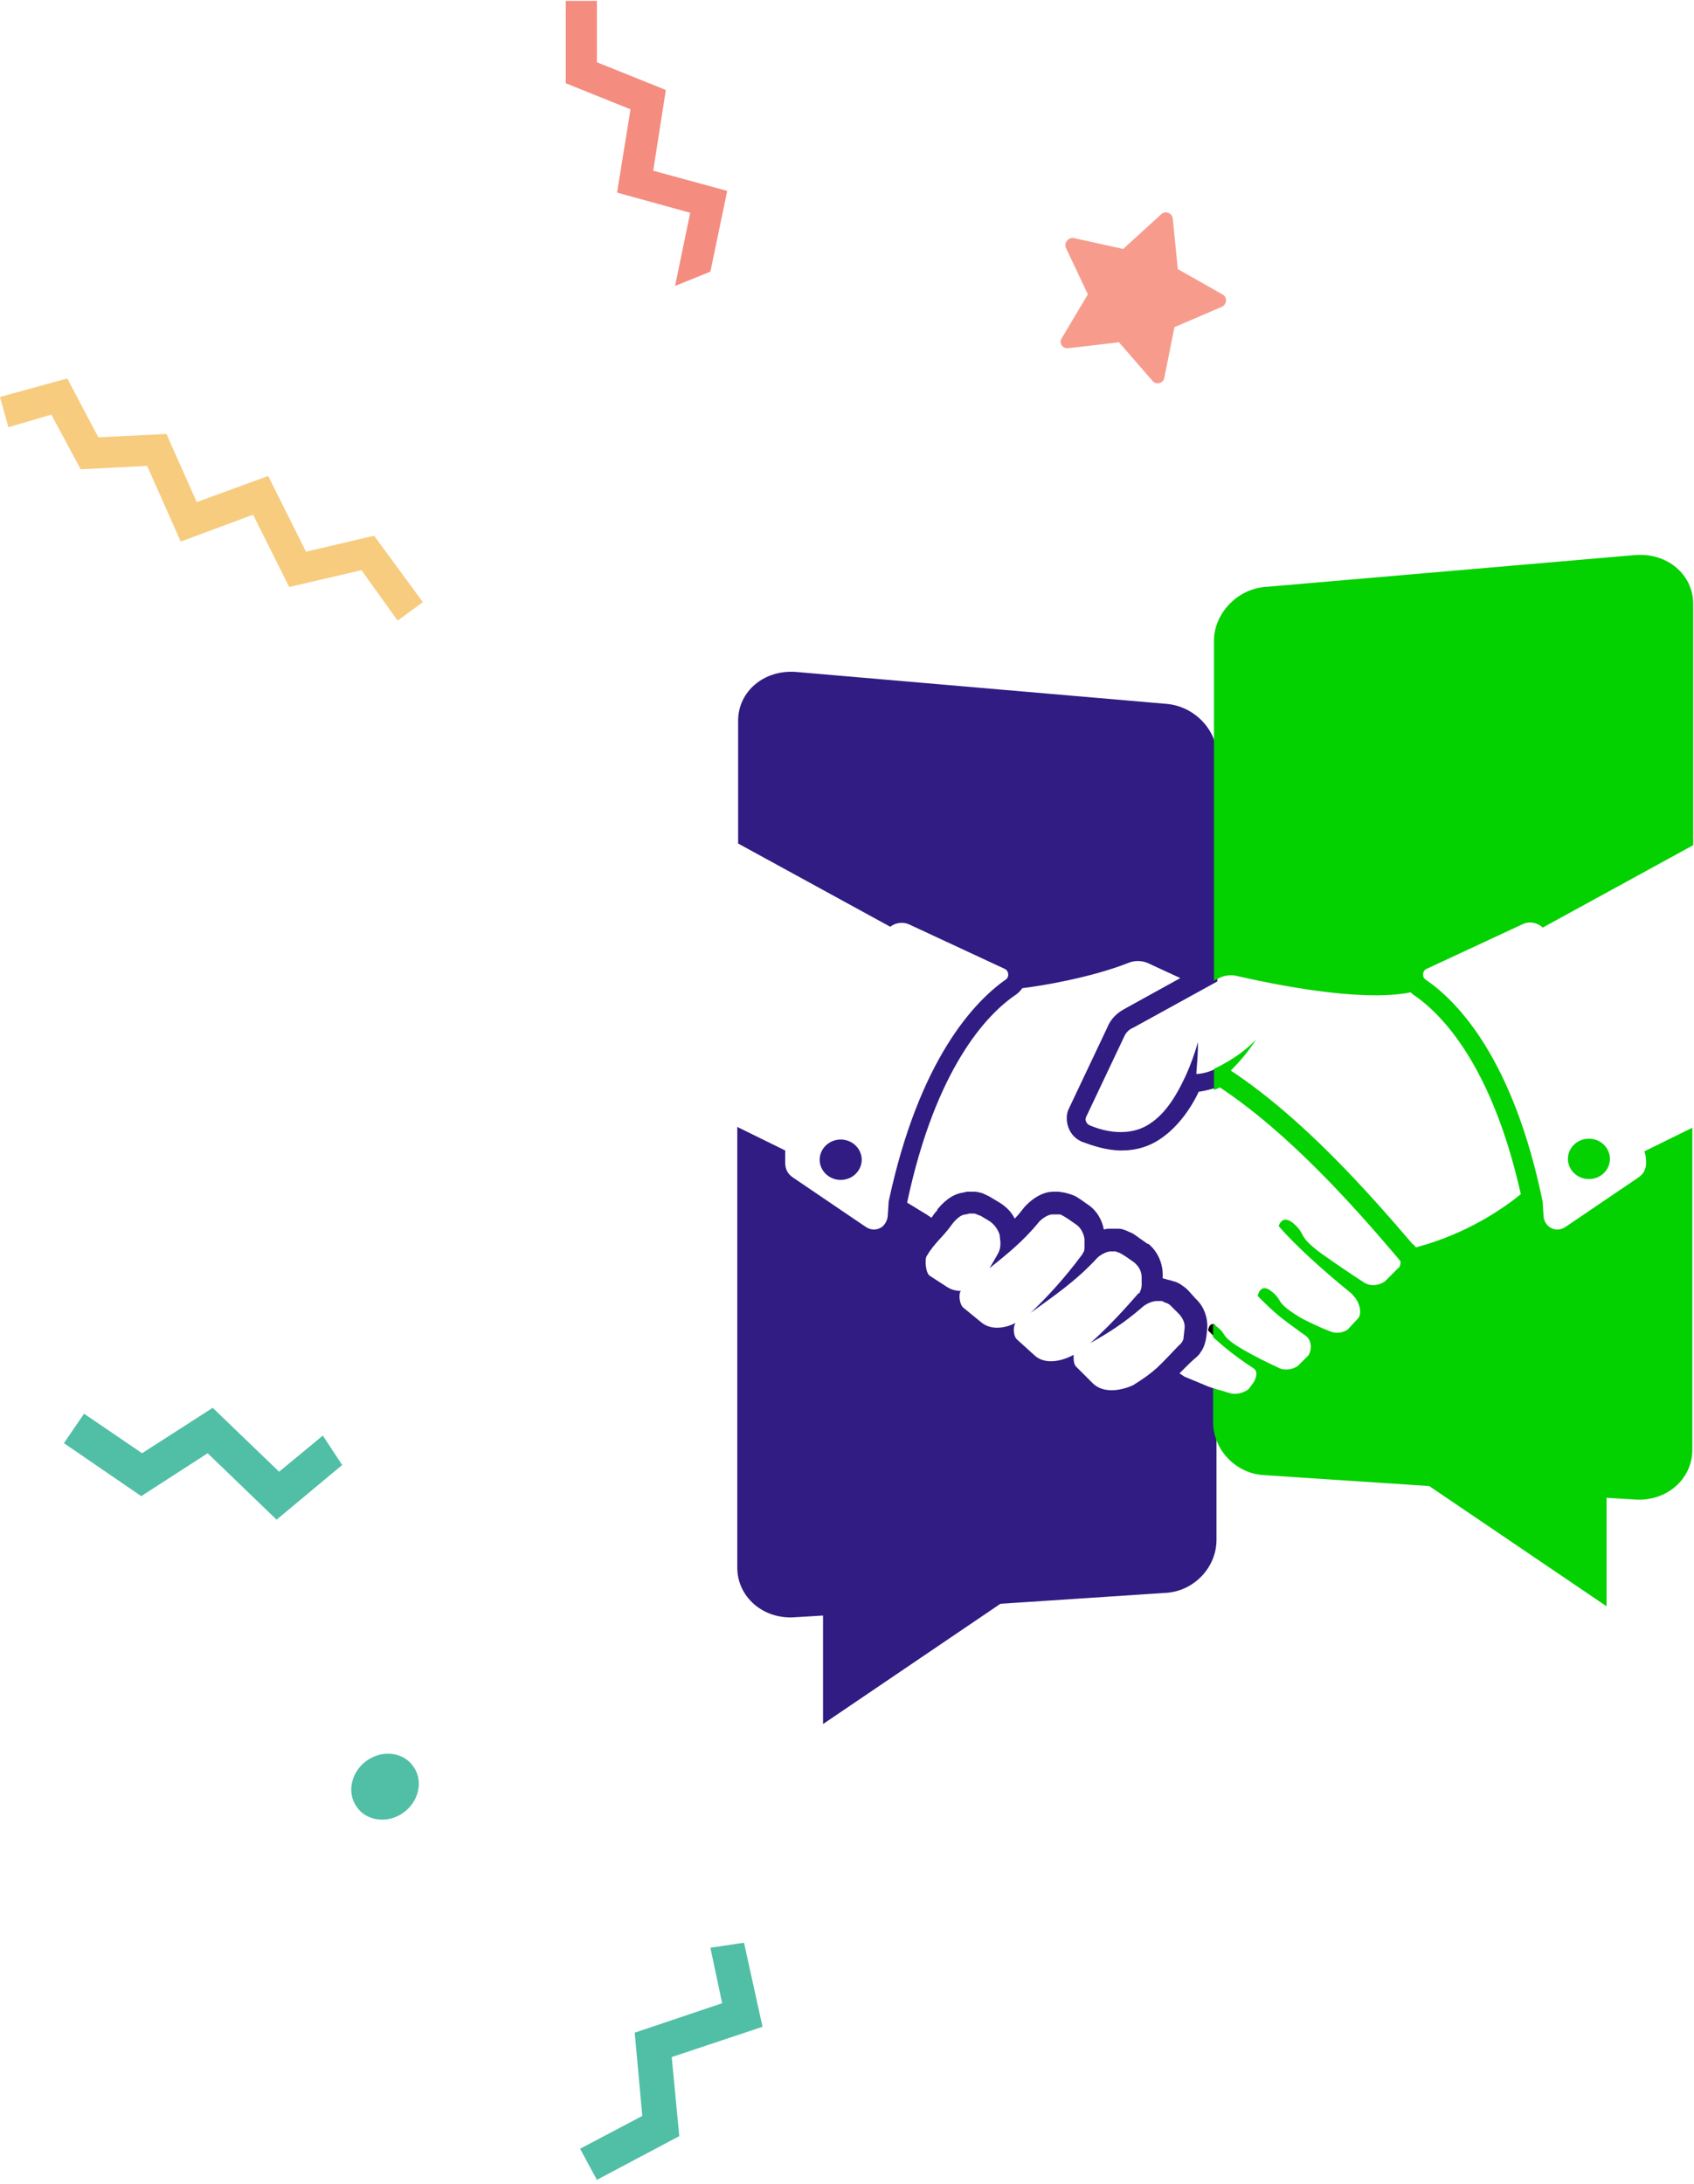 <?xml version="1.0" encoding="utf-8"?>
<!-- Generator: Adobe Illustrator 28.1.0, SVG Export Plug-In . SVG Version: 6.00 Build 0)  -->
<svg version="1.1" id="Layer_1" xmlns="http://www.w3.org/2000/svg" xmlns:xlink="http://www.w3.org/1999/xlink" x="0px" y="0px"
	 viewBox="0 0 201.5 259.7" style="enable-background:new 0 0 201.5 259.7;" xml:space="preserve">
<style type="text/css">
	.st0{clip-path:url(#SVGID_00000058557974691379097290000002970330731659973509_);}
	.st1{fill:#301C82;}
	.st2{fill:#04D100;}
	.st3{fill:#F79C8D;}
	.st4{fill:#F48C7F;}
	.st5{fill:#F7CC7F;}
	.st6{clip-path:url(#SVGID_00000008869470728541882140000012144290089792608425_);}
	.st7{fill:#50BFA5;}
</style>
<g>
	<defs>
		<rect id="SVGID_1_" x="87.5" y="66" width="114" height="139"/>
	</defs>
	<clipPath id="SVGID_00000180359753717768242410000010400316002835126175_">
		<use xlink:href="#SVGID_1_"  style="overflow:visible;"/>
	</clipPath>
	<g style="clip-path:url(#SVGID_00000180359753717768242410000010400316002835126175_);">
		<path d="M143.7,158.2c0.3,0.3,0.5,0.5,0.8,0.8v-1.5C143.8,157.2,143.7,158.2,143.7,158.2z"/>
		<path class="st1" d="M143.8,164.9l-2.9-1.2l-0.6-0.4c0.2-0.2,0.4-0.4,0.7-0.7c0.4-0.4,0.8-0.8,1.4-1.3c0.2-0.2,0.3-0.3,0.4-0.5
			c0.4-0.5,0.6-1.2,0.7-1.9l0.1-0.9c0.1-1.3-0.4-2.7-1.4-3.6l-0.9-1c-0.3-0.3-0.6-0.5-0.9-0.7c-0.3-0.2-0.6-0.3-1-0.4
			c-0.2-0.1-0.5-0.1-0.7-0.2l-0.4-0.1l0-0.5c0-1.3-0.6-2.7-1.7-3.6l-0.1,0l-1-0.7c-0.3-0.2-0.5-0.4-0.9-0.6c-0.3-0.1-0.6-0.3-1-0.4
			c-0.2-0.1-0.5-0.1-0.7-0.1l-0.2,0l-0.4,0h-0.1c-0.3,0-0.6,0-0.9,0.1c-0.2-1.1-0.8-2.2-1.8-2.9l0,0l-1-0.7
			c-0.3-0.2-0.6-0.4-0.9-0.5c-0.3-0.1-0.6-0.2-1-0.3c-0.2,0-0.5-0.1-0.7-0.1l-0.2,0h-0.4c-1.6,0-3,1.3-3.5,1.9
			c-0.3,0.4-0.7,0.9-1.1,1.3c-0.4-0.8-1-1.4-1.8-1.9l-1-0.6c-0.3-0.2-0.6-0.3-1-0.5c-0.3-0.1-0.7-0.2-1-0.2c-0.1,0-0.2,0-0.3,0
			c-0.1,0-0.3,0-0.4,0l-0.2,0l-0.4,0.1c-1.5,0.2-2.5,1.3-3.1,2l0,0.1c-0.3,0.3-0.5,0.6-0.7,0.9l-0.6-0.4l-2.3-1.4
			c3.4-16,9.5-22.4,12.9-24.7c0.3-0.2,0.6-0.5,0.8-0.8c2.5-0.3,8.3-1.3,12.6-3c0.7-0.3,1.6-0.3,2.3,0l3.9,1.8l-6.7,3.7
			c-0.9,0.5-1.6,1.2-2,2.2l-4.5,9.5c-0.4,0.7-0.4,1.6-0.1,2.4c0.3,0.8,0.9,1.4,1.7,1.7c1.1,0.4,2.8,1,4.6,1c1.8,0,3.4-0.5,4.8-1.5
			c2-1.4,3.5-3.6,4.4-5.5l0.1,0c0.7-0.1,1.4-0.3,2.1-0.5V127c-1,0.5-1.9,0.7-2.5,0.7c0.1-1.3,0.2-2.5,0.2-3.8
			c-0.4,1.4-0.9,2.8-1.5,4.1h0l-0.1,0.2c-0.8,1.7-2.1,4.1-4.1,5.4c-2.5,1.7-5.6,0.9-7.2,0.2c-0.2-0.1-0.3-0.2-0.4-0.4
			c-0.1-0.2-0.1-0.4,0-0.6l4.5-9.5c0.2-0.5,0.6-0.9,1.1-1.1l10-5.5V90.1c0-3.3-2.7-6.1-6-6.4l-44.1-3.8c-3.8-0.3-6.9,2.3-6.9,5.8
			v14.6l18.1,9.9c0.6-0.5,1.5-0.6,2.2-0.3l11.4,5.3c0.5,0.2,0.6,1,0.1,1.3c-3.7,2.6-10.3,9.5-13.9,26.4l0,0.1l-0.1,1.5
			c0,0.5-0.3,1.1-0.7,1.4c-0.6,0.4-1.3,0.4-1.9,0l-8.7-5.9c-0.6-0.4-0.9-1-0.9-1.7c0-0.5,0-1,0-1.5l-5.7-2.8v52.4
			c0,3.5,3.1,6.2,6.9,5.9l3.3-0.2V205l21.1-14.3l19.7-1.3c3.3-0.2,6-3,6-6.3v-17.9C144.1,165,143.8,164.9,143.8,164.9L143.8,164.9z
			 M134.8,164.7c0,0-3,1.5-4.8-0.2l-2-2c-0.3-0.3-0.3-0.9-0.3-1.4c-0.5,0.3-3,1.5-4.6,0.1l-2.1-1.9c-0.5-0.4-0.5-1.6-0.2-2
			c-0.9,0.5-2.7,1-4,0l-2.2-1.8c-0.5-0.4-0.6-1.7-0.3-2c-0.5,0-1.1-0.1-1.7-0.5l-2-1.3c-0.5-0.3-0.6-1.9-0.4-2.3
			c1-1.7,1.9-2.2,3.1-3.9c0.4-0.5,1-1.1,1.6-1.1l0.4-0.1c0,0,0.1,0,0.1,0c0.1,0,0.2,0,0.3,0c0.2,0,0.3,0,0.5,0.1
			c0.2,0.1,0.3,0.1,0.5,0.2l1,0.6c0.6,0.4,1,1,1.2,1.6l0.1,0.9c0,0.3,0,0.6-0.1,0.9c0,0.1-0.1,0.2-0.1,0.3c-0.5,0.9-0.8,1.4-1.1,1.9
			c2-1.6,4-3.2,5.8-5.4c0.3-0.4,1.1-1,1.7-1h0.4c0,0,0.1,0,0.1,0c0.1,0,0.2,0,0.3,0c0.2,0,0.3,0.1,0.5,0.2c0.2,0.1,0.3,0.2,0.5,0.3
			l1,0.7c0.6,0.4,0.9,1.1,1,1.7l0,0.9c0,0.3,0,0.6-0.2,0.8c0,0.1-0.1,0.2-0.1,0.2c-2,2.7-4.1,5-6.1,6.9c2.6-1.9,5.3-3.7,7.8-6.4
			c0.3-0.4,1.2-0.9,1.7-0.9l0.4,0c0,0,0.1,0,0.1,0c0.1,0,0.2,0,0.3,0.1c0.2,0,0.3,0.1,0.5,0.2c0.2,0.1,0.3,0.2,0.5,0.3l1,0.7
			c0.6,0.5,0.9,1.1,0.9,1.8l0,0.9c0,0.3-0.1,0.6-0.2,0.8c0,0.1-0.1,0.2-0.2,0.2c-1.9,2.2-3.8,4.2-5.7,5.9c2.3-1.3,4-2.4,6.1-4.2
			c0.4-0.4,1.2-0.8,1.8-0.8l0.4,0c0,0,0.1,0,0.1,0c0.1,0,0.2,0,0.3,0.1c0.2,0.1,0.3,0.1,0.5,0.2c0.2,0.1,0.3,0.2,0.4,0.3l0.9,0.9
			c0.5,0.5,0.8,1.2,0.7,1.8l-0.1,0.9c0,0.3-0.1,0.6-0.3,0.8c-0.1,0.1-0.1,0.2-0.2,0.2C137.8,162.5,137.5,163,134.8,164.7
			L134.8,164.7z"/>
		<path class="st1" d="M100,140.3c1.4,0,2.5-1.1,2.5-2.4s-1.1-2.4-2.5-2.4c-1.4,0-2.5,1.1-2.5,2.4S98.6,140.3,100,140.3z"/>
		<path class="st2" d="M189,135.4c-1.4,0-2.5,1.1-2.5,2.4s1.1,2.4,2.5,2.4c1.4,0,2.5-1.1,2.5-2.4S190.4,135.4,189,135.4z"/>
		<path class="st2" d="M195.8,138.3c0,0.7-0.3,1.3-0.9,1.7l-8.7,5.9c-0.6,0.4-1.3,0.4-1.9,0c-0.4-0.3-0.7-0.8-0.7-1.4l-0.1-1.5
			l0-0.1c-3.5-17-10.1-23.8-13.9-26.4c-0.5-0.3-0.4-1.1,0.1-1.3l11.4-5.3c0.8-0.4,1.8-0.2,2.4,0.4l17.9-9.8V71.8
			c0-3.5-3.1-6.1-6.9-5.8l-44.1,3.8c-3.3,0.3-6,3.2-6,6.4v40.4l0.6-0.3c0.6-0.3,1.3-0.4,1.9-0.3c4.4,1,14.8,3.2,20.9,2
			c0.1,0.1,0.3,0.3,0.5,0.4c3.3,2.3,9.2,8.4,12.6,23.6c-2.1,1.7-6.4,4.7-12.4,6.3l-0.1,0c-0.1-0.1-0.2-0.3-0.4-0.4
			c-5.3-6.2-13.1-15-21.6-20.6c1.1-1.1,2.2-2.4,3-3.7c-1.2,1.3-2.7,2.3-4.2,3.1l-0.2,0.1c-0.2,0.1-0.4,0.2-0.6,0.3v2.5
			c0.3-0.1,0.5-0.2,0.7-0.3c8.3,5.5,16,14.2,21.1,20.2l0.4,0.5c0,0.4-0.1,0.7-0.3,0.8l-1.6,1.6c-0.8,0.5-1.8,0.6-2.6,0
			c-1.7-1.1-3.3-2.2-5-3.4c-2.8-2.1-1.7-2.1-3.1-3.4c-1.5-1.4-1.9,0.2-1.9,0.2c1.9,2.2,5.2,5.2,8.4,7.8c0.4,0.3,0.4,0.4,0.6,0.6
			c0.4,0.4,1,1.7,0.5,2.5l-1.3,1.4c-0.6,0.4-1.4,0.5-2.1,0.2c-1.3-0.5-2.3-1-3.3-1.5c-3.4-2-2.2-2.1-3.6-3.2
			c-1.4-1.2-1.7,0.5-1.7,0.5c2.2,2.2,2.6,2.5,5.8,4.8c0.6,0.5,0.7,1.6,0.2,2.3l-1.2,1.2c-0.7,0.5-1.7,0.6-2.4,0.2
			c-1.3-0.6-2.7-1.3-4.1-2.1c-2.9-1.7-1.9-1.8-3.1-2.7c-0.2-0.2-0.4-0.3-0.5-0.3v1.5c1.1,1,2.5,2.2,4.8,3.7c0.6,0.4,0.3,1.2,0,1.7
			l-0.6,0.8c-0.7,0.5-1.6,0.7-2.4,0.4c-0.6-0.2-1.3-0.4-1.8-0.5v4c0,3.3,2.7,6.1,6,6.3l19.7,1.3l21.1,14.3v-12.9l3.3,0.2
			c3.8,0.3,6.9-2.4,6.9-5.9v-38.3l-5.7,2.8C195.8,137.5,195.8,137.9,195.8,138.3L195.8,138.3z"/>
	</g>
</g>
<path class="st3" d="M126.3,40.2l3.1-5.2l-2.6-5.5c-0.3-0.6,0.3-1.3,0.9-1.2l5.9,1.3l4.5-4.1c0.5-0.5,1.3-0.2,1.4,0.5l0.6,6l5.3,3
	c0.6,0.3,0.6,1.2-0.1,1.5l-5.6,2.4l-1.2,6c-0.1,0.7-1,0.9-1.4,0.4l-4-4.6l-6,0.7C126.4,41.5,125.9,40.8,126.3,40.2L126.3,40.2z"/>
<path class="st4" d="M84.5,32.3l2-9.6l-8.8-2.4l1.5-9.6l-8.2-3.3l0-7.3l-3.7,0l0,9.8L75,13l-1.6,9.9l8.7,2.4L80.3,34L84.5,32.3z"/>
<path class="st5" d="M8,45l3.7,7l8.1-0.4l3.6,8.1l8.5-3.1l4.5,9l8.1-1.9l5.8,7.9l-3,2.2L43,67.8l-8.6,2l-4.3-8.6l-8.6,3.2l-4-9
	l-7.9,0.4l-3.5-6.5L1,50.8l-1-3.6L8,45z"/>
<g>
	<defs>
		
			<rect id="SVGID_00000181795742119311378400000006761147911682054816_" x="20.9" y="154.5" transform="matrix(0.828 -0.56 0.56 0.828 -119.723 69.406)" width="65" height="150.9"/>
	</defs>
	<clipPath id="SVGID_00000180344327749800389400000016940596881055406772_">
		<use xlink:href="#SVGID_00000181795742119311378400000006761147911682054816_"  style="overflow:visible;"/>
	</clipPath>
	<g style="clip-path:url(#SVGID_00000180344327749800389400000016940596881055406772_);">
		<path class="st7" d="M38.4,170.7l-5.2,4.3l-7.9-7.6l-8.4,5.4l-6.9-4.7l-2.4,3.5l9.2,6.3l7.9-5.1l8.2,7.9l7.8-6.5L38.4,170.7z"/>
		<path class="st7" d="M84.5,231.6l1.4,6.6l-10.4,3.5l0.9,9.9l-7.4,3.9l2,3.7l9.8-5.2l-0.9-9.4l10.8-3.6l-2.2-10L84.5,231.6z"/>
		<path class="st7" d="M49.2,210.1c1.2,1.7,0.6,4.2-1.3,5.5c-1.9,1.3-4.4,0.9-5.5-0.8c-1.2-1.7-0.6-4.2,1.3-5.5
			C45.6,208,48.1,208.4,49.2,210.1z"/>
	</g>
</g>
</svg>
